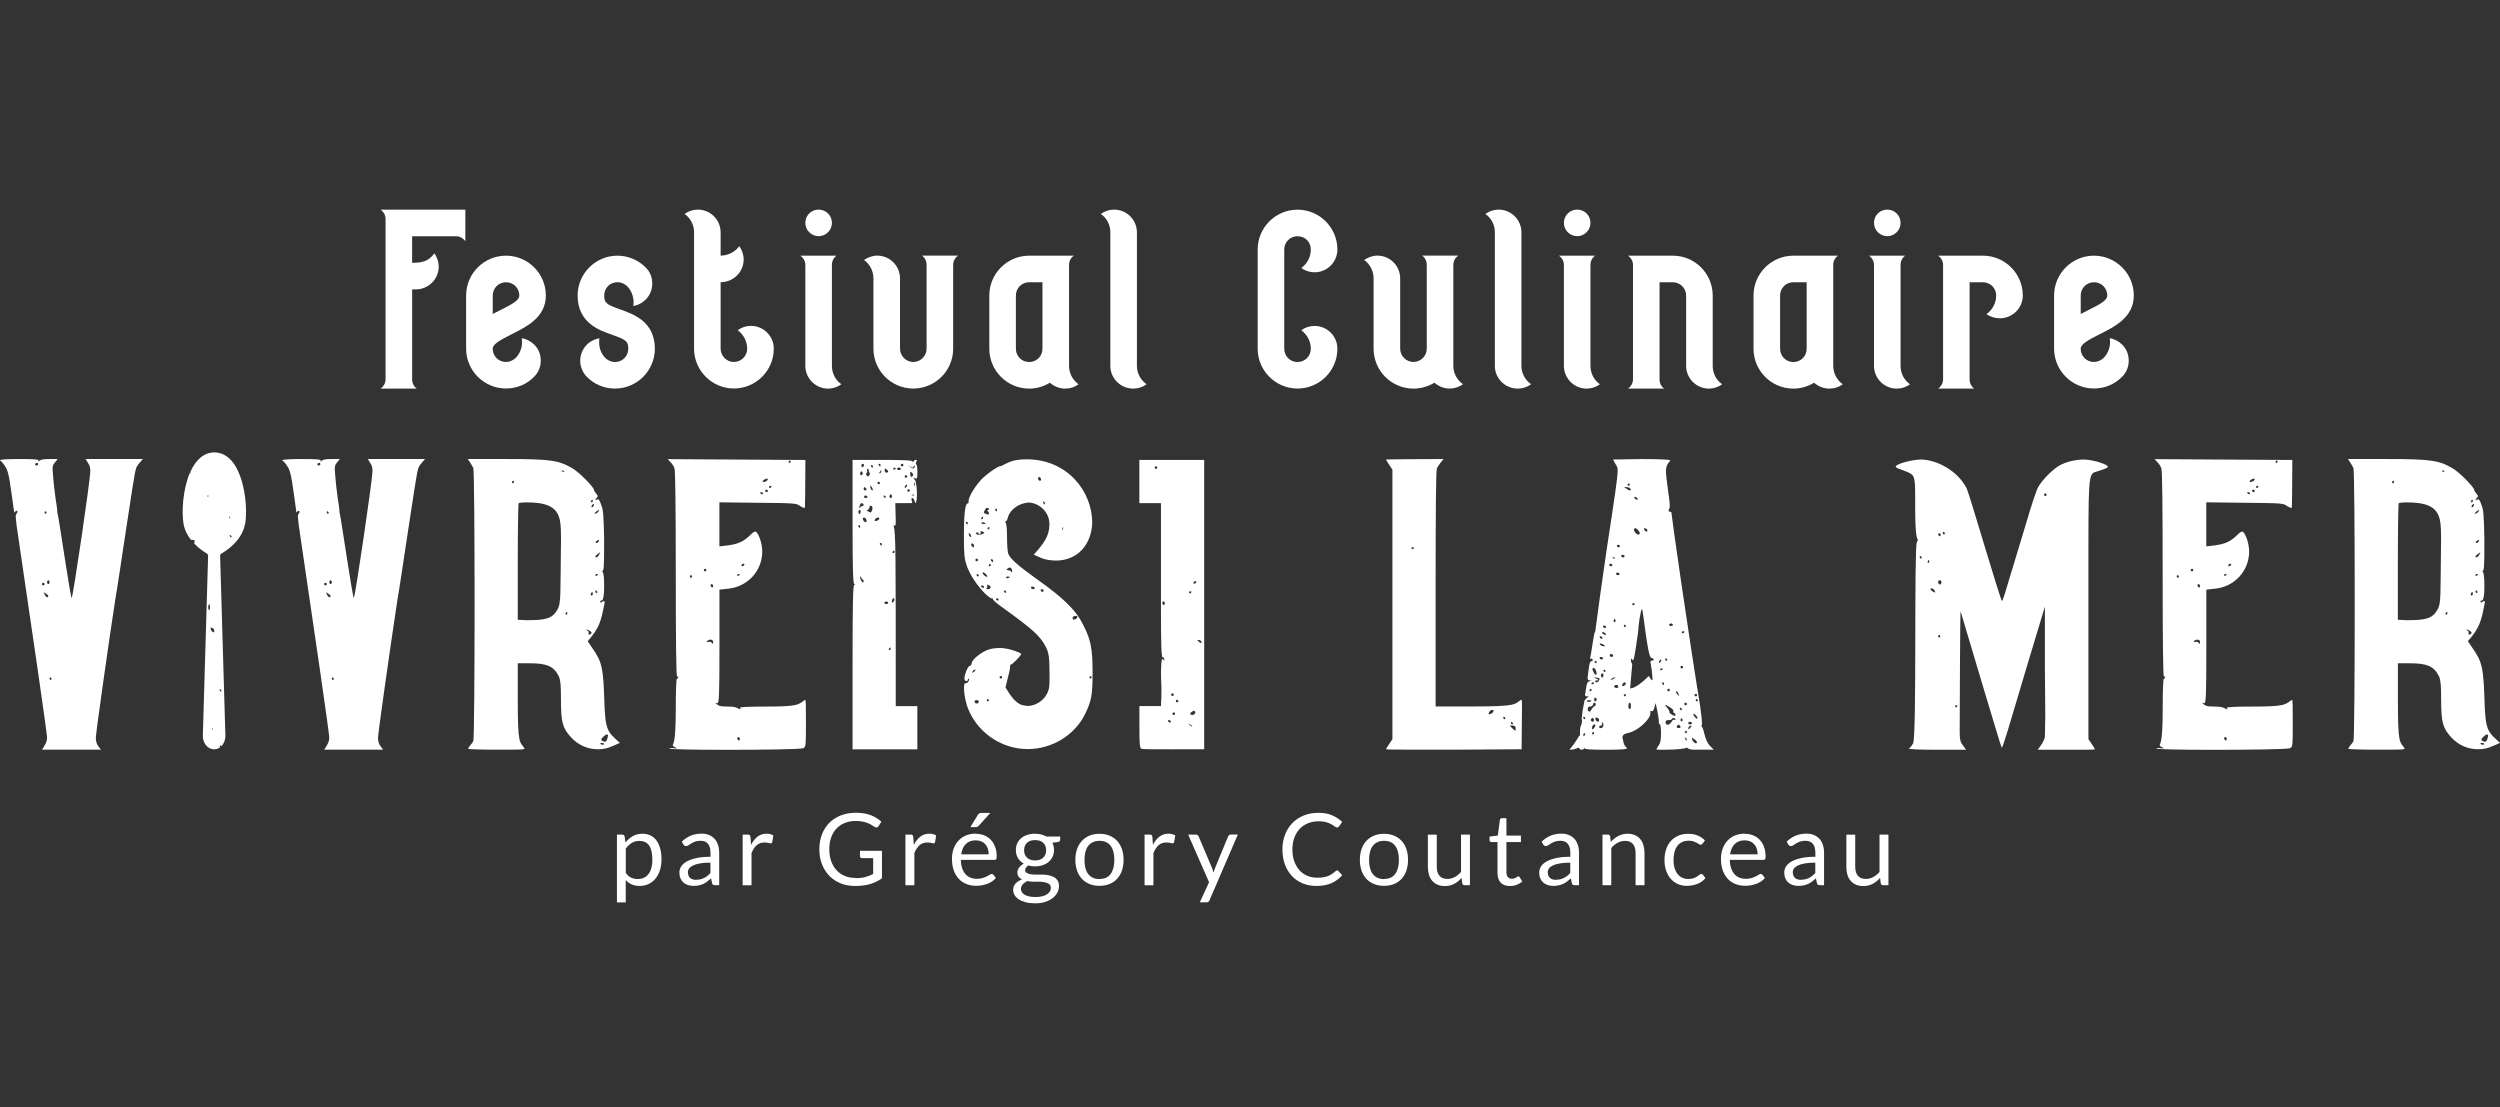 <svg xmlns="http://www.w3.org/2000/svg" id="a" data-name="b" viewBox="0 0 451.55 200"><rect x="0" y="0" width="451.55" height="200" fill="#333333" stroke="none"/><g id="b" data-name="c"><g><g><path d="M111.43,162.98v-12.23h.96c.23,0,.37.11.43.33l.14,1.09c.39-.48.84-.86,1.34-1.15s1.08-.43,1.74-.43c.52,0,1,.1,1.42.3.43.2.79.5,1.09.89s.53.88.69,1.47c.17.58.24,1.25.24,2.01,0,.67-.09,1.3-.27,1.88s-.44,1.09-.78,1.51-.75.76-1.24,1-1.04.37-1.66.37c-.57,0-1.05-.1-1.45-.28-.4-.18-.75-.45-1.06-.79v4.04h-1.61.02ZM115.5,151.88c-.52,0-.98.12-1.38.36-.39.24-.75.58-1.09,1.02v4.42c.3.4.62.68.97.84.35.17.74.25,1.18.25.85,0,1.5-.31,1.96-.91.46-.61.69-1.47.69-2.6,0-.6-.06-1.11-.16-1.53-.11-.43-.25-.78-.45-1.05s-.44-.47-.73-.6-.62-.19-.98-.19h-.01Z" style="fill: #fff; stroke-width: 0px;"></path><path d="M129.9,159.88h-.72c-.16,0-.28-.02-.38-.07s-.16-.15-.19-.31l-.18-.85c-.24.21-.47.41-.7.58-.23.17-.47.32-.72.43s-.52.2-.81.26c-.28.06-.6.09-.95.09s-.68-.05-.99-.15c-.31-.1-.58-.25-.81-.45-.23-.2-.41-.45-.54-.75-.14-.31-.2-.67-.2-1.08,0-.36.1-.71.3-1.05.2-.33.52-.63.96-.89s1.02-.47,1.74-.64,1.59-.25,2.62-.25v-.72c0-.72-.15-1.25-.45-1.62s-.75-.55-1.35-.55c-.39,0-.72.05-.99.15-.27.1-.5.21-.69.33-.2.12-.37.24-.51.33s-.28.15-.42.15c-.11,0-.2-.03-.29-.08-.08-.06-.14-.13-.19-.21l-.29-.51c.5-.49,1.05-.85,1.63-1.09s1.23-.36,1.94-.36c.51,0,.97.08,1.36.25s.73.41,1,.7c.27.3.47.67.61,1.09s.21.89.21,1.41v5.85h0ZM125.73,158.9c.28,0,.54-.03.78-.08.24-.06.46-.14.66-.24s.41-.24.6-.38c.19-.15.37-.32.55-.51v-1.88c-.74,0-1.37.05-1.88.14-.52.09-.94.21-1.26.37s-.56.33-.71.54-.22.43-.22.69c0,.24.04.45.12.62s.18.32.31.43c.13.11.29.19.47.24s.37.08.58.08v-.02Z" style="fill: #fff; stroke-width: 0px;"></path><path d="M134.14,159.88v-9.14h.92c.17,0,.29.03.36.1.06.07.11.18.13.34l.11,1.43c.31-.64.7-1.13,1.16-1.49s1-.54,1.62-.54c.25,0,.48.03.68.08s.39.14.57.24l-.21,1.2c-.04.15-.13.23-.28.23-.08,0-.21-.03-.39-.08s-.42-.08-.73-.08c-.56,0-1.03.16-1.4.49-.38.32-.69.8-.94,1.42v5.82h-1.61v-.02Z" style="fill: #fff; stroke-width: 0px;"></path><path d="M154.52,158.61c.35,0,.67-.02.96-.05.29-.03.57-.08.82-.15.26-.07.5-.15.73-.24.23-.1.45-.2.68-.32v-2.85h-2c-.11,0-.2-.03-.27-.1s-.11-.15-.11-.24v-.99h3.97v4.96c-.32.24-.66.44-1.01.61-.35.18-.73.32-1.13.44-.4.12-.82.2-1.28.26-.46.06-.95.08-1.49.08-.94,0-1.8-.16-2.58-.48-.78-.32-1.46-.77-2.02-1.35s-1.01-1.28-1.32-2.09c-.32-.81-.48-1.7-.48-2.68s.16-1.88.47-2.7c.31-.81.75-1.51,1.32-2.09.58-.58,1.27-1.03,2.09-1.35.81-.32,1.73-.48,2.74-.48.51,0,.99.04,1.43.11.44.07.85.18,1.22.32.38.14.73.31,1.04.51.32.2.62.43.89.68l-.5.79c-.1.16-.23.24-.39.24-.1,0-.2-.03-.32-.1-.15-.08-.32-.19-.5-.31s-.41-.24-.68-.35c-.27-.11-.58-.21-.95-.29s-.8-.12-1.29-.12c-.73,0-1.39.12-1.98.36s-1.09.58-1.5,1.02c-.42.44-.74.98-.96,1.61s-.33,1.33-.33,2.11.11,1.55.35,2.19.56,1.18.98,1.63c.42.44.92.79,1.49,1.02.58.24,1.22.35,1.92.35v.04Z" style="fill: #fff; stroke-width: 0px;"></path><path d="M163.54,159.88v-9.14h.92c.17,0,.29.03.36.1.06.07.11.18.13.34l.11,1.43c.31-.64.7-1.13,1.16-1.49s1-.54,1.62-.54c.25,0,.48.03.69.08s.39.14.56.24l-.2,1.2c-.04.15-.13.23-.28.23-.08,0-.21-.03-.39-.08-.17-.06-.42-.08-.73-.08-.56,0-1.03.16-1.4.49s-.69.8-.94,1.42v5.82h-1.61v-.02Z" style="fill: #fff; stroke-width: 0px;"></path><path d="M176.23,150.6c.55,0,1.05.09,1.51.27s.86.45,1.2.79c.34.35.6.77.79,1.28.19.51.29,1.09.29,1.73,0,.25-.02.42-.08.51s-.16.13-.31.13h-6.08c0,.57.09,1.08.23,1.5s.35.78.6,1.07c.25.29.55.5.9.64s.74.21,1.17.21c.4,0,.75-.05,1.04-.14.29-.1.54-.19.75-.3s.38-.21.52-.3.26-.14.36-.14c.13,0,.24.05.31.15l.45.58c-.2.24-.44.45-.71.63-.28.18-.57.32-.89.44-.32.11-.64.2-.98.26s-.67.08-1,.08c-.63,0-1.22-.11-1.75-.32s-.99-.52-1.38-.94-.69-.92-.91-1.53c-.21-.61-.32-1.31-.32-2.09,0-.64.1-1.23.29-1.79s.48-1.03.85-1.44c.37-.41.81-.73,1.34-.96.53-.23,1.12-.35,1.79-.35l.02.03ZM176.27,151.78c-.78,0-1.39.23-1.83.67s-.72,1.07-.83,1.86h4.97c0-.37-.05-.71-.16-1.02s-.25-.58-.45-.8-.44-.4-.73-.52c-.29-.12-.61-.19-.98-.19h0ZM178.88,146.82l-2.1,2.33c-.08.09-.17.16-.25.19-.08.04-.19.06-.31.06h-.96l1.34-2.18c.08-.14.17-.24.27-.3s.24-.09.44-.09h1.57Z" style="fill: #fff; stroke-width: 0px;"></path><path d="M186.95,150.59c.4,0,.77.05,1.12.13.35.09.66.21.94.38h2.48v.6c0,.2-.13.32-.38.38l-1.04.14c.2.39.31.82.31,1.31,0,.44-.09.85-.26,1.21s-.41.68-.71.93-.66.46-1.08.6-.88.21-1.38.21c-.42,0-.83-.05-1.2-.16-.19.13-.34.26-.44.4s-.15.28-.15.42c0,.23.08.39.26.51.17.11.4.2.69.25s.62.07.99.07h1.12c.38,0,.76.03,1.12.1s.69.18.98.33c.29.15.52.36.7.63.17.27.26.62.26,1.04,0,.39-.1.78-.3,1.15-.19.37-.48.7-.84.99-.37.29-.81.52-1.34.69s-1.13.26-1.8.26-1.25-.06-1.75-.2-.92-.31-1.25-.53-.58-.48-.75-.77c-.16-.29-.25-.6-.25-.92,0-.45.14-.84.43-1.15.28-.32.68-.57,1.18-.75-.26-.12-.47-.28-.62-.48s-.23-.47-.23-.81c0-.13.02-.27.07-.41s.12-.28.22-.42.22-.27.37-.39c.14-.13.31-.24.51-.33-.45-.25-.81-.59-1.06-1-.25-.42-.38-.91-.38-1.47,0-.45.08-.85.25-1.22.18-.36.41-.67.72-.93s.67-.45,1.1-.59c.43-.14.89-.21,1.39-.21h0ZM189.8,160.35c0-.24-.06-.42-.19-.56s-.3-.25-.51-.32c-.22-.08-.47-.13-.75-.17s-.58-.05-.89-.05h-.96c-.32,0-.63-.04-.93-.12-.34.16-.62.36-.84.6-.21.24-.32.51-.32.84,0,.2.05.39.16.57.11.18.27.33.48.46.21.13.49.23.82.31.33.07.72.11,1.16.11s.82-.04,1.16-.12c.35-.08.63-.19.87-.34s.42-.32.55-.52.19-.43.19-.67v-.02ZM186.95,155.42c.33,0,.61-.05.86-.14s.46-.21.63-.38c.17-.16.29-.36.38-.58s.13-.48.13-.74c0-.56-.17-1-.51-1.34s-.84-.5-1.49-.5-1.13.17-1.47.5-.51.78-.51,1.34c0,.27.04.52.13.74.09.23.22.42.39.58s.37.29.62.38c.25.09.53.14.85.14h-.01Z" style="fill: #fff; stroke-width: 0px;"></path><path d="M198.59,150.6c.67,0,1.27.11,1.81.33.54.23,1,.54,1.37.95.38.41.67.91.87,1.48.2.58.3,1.23.3,1.94s-.1,1.37-.3,1.95-.49,1.07-.87,1.48c-.37.41-.83.72-1.37.94s-1.14.33-1.81.33-1.27-.11-1.81-.33-.99-.53-1.37-.94-.67-.9-.87-1.48-.31-1.23-.31-1.95.1-1.36.31-1.94c.2-.58.49-1.07.87-1.48s.84-.72,1.37-.95c.54-.22,1.14-.33,1.81-.33ZM198.59,158.76c.9,0,1.57-.3,2.02-.91.44-.61.66-1.45.66-2.53s-.22-1.94-.66-2.54c-.45-.61-1.12-.91-2.02-.91-.46,0-.85.08-1.19.24s-.62.38-.85.68c-.23.29-.39.66-.5,1.09s-.17.92-.17,1.46.06,1.03.17,1.45c.11.43.28.79.5,1.08.23.29.51.51.85.67.34.16.73.24,1.19.24v-.02Z" style="fill: #fff; stroke-width: 0px;"></path><path d="M206.73,159.88v-9.14h.92c.18,0,.3.03.36.1.07.07.11.18.13.34l.11,1.43c.31-.64.7-1.13,1.16-1.49s1-.54,1.62-.54c.25,0,.48.03.68.08s.39.14.57.24l-.21,1.2c-.04.15-.14.23-.28.23-.08,0-.21-.03-.39-.08-.18-.06-.42-.08-.73-.08-.56,0-1.03.16-1.4.49s-.69.8-.94,1.42v5.82h-1.6v-.02Z" style="fill: #fff; stroke-width: 0px;"></path><path d="M218.48,162.58c-.05.12-.12.22-.2.29-.08.07-.21.11-.38.11h-1.19l1.67-3.63-3.77-8.6h1.39c.14,0,.25.04.32.1.08.07.14.15.18.23l2.44,5.76c.05.13.1.26.14.39s.07.27.1.41c.04-.14.08-.27.13-.41.04-.13.09-.27.14-.41l2.37-5.75c.04-.1.1-.17.19-.24s.18-.1.29-.1h1.28l-5.1,11.83v.02Z" style="fill: #fff; stroke-width: 0px;"></path><path d="M241.49,157.21c.1,0,.18.04.26.12l.68.75c-.53.61-1.17,1.09-1.92,1.43-.76.34-1.67.51-2.73.51-.93,0-1.78-.16-2.53-.48-.76-.32-1.41-.77-1.94-1.35s-.95-1.28-1.24-2.09c-.3-.81-.44-1.7-.44-2.68s.16-1.87.48-2.68c.31-.81.76-1.51,1.33-2.09s1.25-1.04,2.05-1.36,1.67-.48,2.64-.48,1.77.14,2.46.44,1.3.69,1.84,1.2l-.57.8c-.04.06-.09.11-.14.15-.06.04-.13.06-.23.06-.08,0-.16-.03-.25-.08s-.19-.13-.31-.21-.26-.18-.42-.27-.35-.19-.58-.27c-.22-.08-.48-.16-.78-.21s-.63-.08-1.02-.08c-.69,0-1.32.12-1.9.36-.57.24-1.07.57-1.48,1.01-.41.44-.74.97-.97,1.6s-.35,1.34-.35,2.12.11,1.53.35,2.16.55,1.17.94,1.6c.4.44.87.77,1.42,1s1.13.34,1.77.34c.38,0,.73-.02,1.04-.07s.59-.12.85-.21.51-.22.73-.37c.23-.14.45-.32.68-.52.11-.09.2-.14.3-.14h-.02Z" style="fill: #fff; stroke-width: 0px;"></path><path d="M249.98,150.6c.67,0,1.27.11,1.81.33.54.23.99.54,1.37.95s.67.91.86,1.48c.2.58.3,1.23.3,1.94s-.1,1.37-.3,1.95-.49,1.07-.86,1.48-.84.72-1.37.94c-.54.22-1.14.33-1.81.33s-1.27-.11-1.81-.33-1-.53-1.38-.94-.67-.9-.87-1.48-.3-1.23-.3-1.95.1-1.36.3-1.94.5-1.07.87-1.48c.38-.41.84-.72,1.38-.95.54-.22,1.14-.33,1.81-.33ZM249.98,158.76c.9,0,1.58-.3,2.02-.91s.67-1.45.67-2.53-.22-1.94-.67-2.54c-.44-.61-1.12-.91-2.02-.91-.46,0-.85.08-1.19.24-.33.16-.62.38-.84.68-.23.29-.39.66-.5,1.09s-.17.92-.17,1.46.06,1.03.17,1.45.28.79.5,1.08c.23.29.51.51.84.67.34.16.73.24,1.19.24v-.02Z" style="fill: #fff; stroke-width: 0px;"></path><path d="M259.51,150.75v5.82c0,.69.16,1.23.48,1.61s.8.57,1.44.57c.47,0,.91-.11,1.32-.33s.8-.53,1.14-.93v-6.74h1.61v9.14h-.95c-.23,0-.37-.11-.43-.33l-.13-.98c-.39.44-.84.79-1.33,1.06s-1.06.4-1.7.4c-.5,0-.94-.08-1.32-.25s-.7-.4-.96-.7c-.26-.3-.45-.66-.58-1.09-.13-.43-.2-.9-.2-1.42v-5.82h1.61Z" style="fill: #fff; stroke-width: 0px;"></path><path d="M272.72,160.03c-.72,0-1.28-.2-1.66-.61-.39-.4-.58-.98-.58-1.74v-5.59h-1.1c-.1,0-.18-.03-.24-.08-.07-.06-.1-.15-.1-.27v-.64l1.5-.19.37-2.82c.01-.09.05-.17.12-.22.07-.06.15-.09.25-.09h.81v3.15h2.62v1.16h-2.62v5.49c0,.38.1.67.28.86s.43.28.72.28c.17,0,.32-.02.44-.07.13-.05.23-.1.32-.15.09-.06.17-.11.23-.15.06-.05.12-.07.17-.07.08,0,.16.05.23.16l.47.76c-.28.26-.61.46-1,.61s-.79.22-1.21.22h-.02Z" style="fill: #fff; stroke-width: 0px;"></path><path d="M285.2,159.88h-.72c-.16,0-.28-.02-.38-.07s-.16-.15-.19-.31l-.18-.85c-.24.21-.47.41-.7.58s-.47.32-.72.43-.52.2-.81.26c-.28.06-.6.09-.95.09s-.68-.05-.99-.15c-.31-.1-.58-.25-.81-.45s-.41-.45-.54-.75c-.14-.31-.2-.67-.2-1.08,0-.36.1-.71.3-1.05.2-.33.52-.63.96-.89s1.02-.47,1.74-.64,1.59-.25,2.62-.25v-.72c0-.72-.15-1.25-.45-1.62s-.75-.55-1.35-.55c-.39,0-.72.05-.99.15-.27.1-.5.21-.69.33-.2.12-.37.24-.51.33s-.28.15-.42.15c-.11,0-.2-.03-.29-.08-.08-.06-.14-.13-.19-.21l-.29-.51c.5-.49,1.05-.85,1.63-1.09s1.23-.36,1.94-.36c.51,0,.97.08,1.36.25.39.17.73.41,1,.7.27.3.47.67.61,1.09s.21.89.21,1.41v5.85h0ZM281.03,158.9c.28,0,.54-.03.78-.08.24-.06.46-.14.66-.24s.41-.24.6-.38c.19-.15.37-.32.55-.51v-1.88c-.74,0-1.37.05-1.88.14-.52.09-.94.21-1.26.37s-.56.33-.71.54-.22.43-.22.69c0,.24.04.45.12.62s.18.32.31.43c.13.11.29.19.47.24s.37.08.58.08v-.02Z" style="fill: #fff; stroke-width: 0px;"></path><path d="M289.44,159.88v-9.14h.95c.23,0,.37.11.43.33l.13.99c.39-.44.84-.79,1.33-1.06s1.06-.41,1.7-.41c.5,0,.94.08,1.32.25s.7.4.95.7c.26.3.45.67.58,1.1.13.43.2.9.2,1.42v5.82h-1.61v-5.82c0-.69-.16-1.23-.47-1.61-.32-.38-.8-.57-1.45-.57-.48,0-.92.12-1.33.35-.42.23-.8.54-1.14.93v6.73h-1.61.02Z" style="fill: #fff; stroke-width: 0px;"></path><path d="M307.5,152.37c-.05.06-.1.12-.14.15-.05.04-.12.05-.21.05s-.19-.04-.3-.11c-.1-.07-.24-.16-.4-.25-.17-.09-.36-.17-.59-.25s-.52-.11-.85-.11c-.44,0-.84.08-1.18.24-.35.16-.63.39-.86.69-.23.3-.41.67-.52,1.09s-.18.91-.18,1.43.06,1.05.19,1.48.31.79.54,1.08c.23.29.51.51.83.67.33.16.7.23,1.11.23s.71-.05.97-.14c.25-.1.47-.2.63-.31.17-.12.31-.22.42-.31.11-.09.21-.14.32-.14.14,0,.24.05.31.15l.45.58c-.39.49-.89.85-1.49,1.07s-1.23.34-1.88.34c-.57,0-1.1-.11-1.59-.32s-.92-.51-1.28-.92c-.36-.4-.64-.89-.85-1.47s-.31-1.25-.31-1.99c0-.68.1-1.31.29-1.88.19-.58.47-1.07.83-1.49.37-.42.82-.74,1.35-.98.53-.24,1.15-.35,1.84-.35.63,0,1.2.1,1.69.31s.93.5,1.31.88l-.42.58h-.03Z" style="fill: #fff; stroke-width: 0px;"></path><path d="M315.11,150.6c.55,0,1.05.09,1.51.27.47.18.87.45,1.2.79s.6.77.79,1.28.29,1.09.29,1.73c0,.25-.03.42-.08.51-.05.08-.16.13-.3.13h-6.08c.01.57.09,1.08.23,1.5.15.43.35.78.6,1.07.25.29.55.5.9.64s.74.21,1.17.21c.4,0,.75-.05,1.04-.14.29-.1.54-.19.75-.3s.39-.21.53-.3c.14-.09.26-.14.36-.14.13,0,.24.05.31.15l.45.58c-.2.24-.44.45-.71.63-.27.18-.57.32-.89.44-.32.11-.64.2-.98.26s-.67.08-1,.08c-.63,0-1.21-.11-1.75-.32-.53-.21-.99-.52-1.38-.94s-.69-.92-.91-1.53-.32-1.31-.32-2.09c0-.64.1-1.23.29-1.79.2-.55.48-1.03.85-1.44s.81-.73,1.35-.96c.53-.23,1.12-.35,1.78-.35v.03ZM315.15,151.78c-.78,0-1.38.23-1.83.67-.45.45-.72,1.07-.83,1.86h4.97c0-.37-.05-.71-.16-1.02-.1-.31-.25-.58-.45-.8s-.44-.4-.73-.52c-.29-.12-.61-.19-.98-.19h.01Z" style="fill: #fff; stroke-width: 0px;"></path><path d="M329.46,159.88h-.72c-.16,0-.28-.02-.38-.07s-.16-.15-.19-.31l-.18-.85c-.24.21-.47.41-.7.58s-.47.32-.72.43-.52.2-.81.26c-.28.06-.6.09-.95.09s-.68-.05-.99-.15c-.31-.1-.58-.25-.81-.45s-.41-.45-.54-.75c-.14-.31-.2-.67-.2-1.08,0-.36.1-.71.3-1.05.2-.33.52-.63.96-.89s1.02-.47,1.74-.64,1.59-.25,2.62-.25v-.72c0-.72-.15-1.25-.45-1.62s-.75-.55-1.35-.55c-.39,0-.72.05-.99.15-.27.1-.5.21-.69.33-.2.12-.37.24-.51.33s-.28.15-.42.15c-.11,0-.2-.03-.29-.08-.08-.06-.14-.13-.19-.21l-.29-.51c.5-.49,1.05-.85,1.63-1.09s1.23-.36,1.94-.36c.51,0,.97.08,1.36.25.39.17.73.41,1,.7.27.3.47.67.61,1.09s.21.89.21,1.41v5.85h0ZM325.29,158.9c.28,0,.54-.03.78-.08.24-.06.46-.14.66-.24s.41-.24.6-.38c.19-.15.37-.32.55-.51v-1.88c-.74,0-1.37.05-1.88.14-.52.09-.94.21-1.26.37s-.56.33-.71.54-.22.43-.22.69c0,.24.04.45.12.62s.18.32.31.43c.13.11.29.19.47.24s.37.08.58.08v-.02Z" style="fill: #fff; stroke-width: 0px;"></path><path d="M335.09,150.75v5.82c0,.69.16,1.23.48,1.61s.8.57,1.44.57c.47,0,.91-.11,1.32-.33s.8-.53,1.15-.93v-6.74h1.61v9.14h-.95c-.23,0-.37-.11-.44-.33l-.12-.98c-.4.44-.84.79-1.34,1.06s-1.06.4-1.7.4c-.5,0-.94-.08-1.32-.25s-.7-.4-.96-.7c-.26-.3-.45-.66-.58-1.09-.13-.43-.19-.9-.19-1.42v-5.82h1.6Z" style="fill: #fff; stroke-width: 0px;"></path></g><g><path d="M68.76,70.19c.51-.37.88-.97.88-1.66v-29c0-.69-.37-1.29-.88-1.66h15.29v5.68c-.42-.55-1.02-.88-1.71-.88h-7.9v4.8c1.85,0,2.96-.28,4.02-1.71.46.65.78,1.48.78,2.4,0,2.26-1.85,4.11-4.15,4.11h-.65v16.26c0,.69.32,1.29.83,1.66,0,0-6.51,0-6.51,0Z" style="fill: #fff; stroke-width: 0px;"></path><path d="M84.19,62.99v-9.61c0-3.97,3.23-7.2,7.2-7.2s7.2,3.23,7.2,7.2-3.56,5.68-6.14,6.97c-2.03,1.02-3.46,1.8-3.46,2.63,0,1.34,1.06,2.4,2.4,2.4.64,0,1.25-.28,1.71-.69.83-.83,1.2-1.89,1.2-2.96l-.05-.65c.79.14,1.57.51,2.22,1.15.83.79,1.2,1.85,1.2,2.91s-.37,2.08-1.2,2.91c-1.29,1.34-3.1,2.12-5.08,2.12-3.97,0-7.2-3.23-7.2-7.2v.02ZM93.8,53.38c0-1.34-1.06-2.4-2.4-2.4s-2.4,1.06-2.4,2.4v3.33c2.63-1.38,4.8-2.22,4.8-3.33Z" style="fill: #fff; stroke-width: 0px;"></path><path d="M106,68.07c-.78-.79-1.2-1.85-1.2-2.91s.42-2.12,1.2-2.91c.65-.65,1.43-1.01,2.27-1.15-.05.23-.05.51-.05.74,0,1.06.37,2.08,1.15,2.86.47.42,1.06.69,1.71.69,1.34,0,2.4-1.06,2.4-2.4s-.37-1.62-2.96-2.54c-2.31-.79-6.19-2.17-6.19-7.07,0-3.97,3.23-7.2,7.2-7.2,1.98,0,3.79.83,5.08,2.12.83.79,1.2,1.85,1.2,2.91s-.37,2.08-1.2,2.91c-.65.65-1.43,1.02-2.22,1.15l.05-.65c0-1.06-.37-2.12-1.2-2.96-.46-.42-1.06-.69-1.71-.69-1.34,0-2.4,1.06-2.4,2.4s.37,1.62,2.96,2.54c2.31.83,6.19,2.17,6.19,7.07,0,3.97-3.23,7.2-7.2,7.2-1.99,0-3.79-.79-5.08-2.12h0Z" style="fill: #fff; stroke-width: 0px;"></path><path d="M125.36,62.99v-21.02c0-1.38-.65-2.59-1.71-3.32.69-.51,1.52-.79,2.4-.79,2.27,0,4.11,1.85,4.11,4.11v4.2c1.38,0,2.63-.69,3.37-1.71.46.65.79,1.48.79,2.4,0,2.26-1.85,4.11-4.16,4.11v12.01c0,1.34,1.11,2.4,2.4,2.4s2.4-1.06,2.4-2.4-.69-2.59-1.71-3.33c.69-.51,1.48-.79,2.4-.79,2.26,0,4.11,1.85,4.11,4.11,0,3.97-3.23,7.2-7.2,7.2s-7.2-3.23-7.2-7.2v.02Z" style="fill: #fff; stroke-width: 0px;"></path><path d="M145.46,66.08v-18.24c0-.69-.37-1.29-.88-1.66h6.51c-.51.37-.83.97-.83,1.66v18.24c0,1.38.65,2.59,1.71,3.32-.69.51-1.53.79-2.4.79-2.26,0-4.11-1.85-4.11-4.11ZM145.46,40.26c0-1.34,1.06-2.4,2.4-2.4s2.4,1.06,2.4,2.4-1.11,2.4-2.4,2.4-2.4-1.06-2.4-2.4Z" style="fill: #fff; stroke-width: 0px;"></path><path d="M157.76,62.99v-12.7c0-1.34-.65-2.59-1.71-3.33.69-.46,1.52-.79,2.4-.79,2.27,0,4.11,1.85,4.11,4.11v12.7c0,1.34,1.11,2.4,2.4,2.4s2.4-1.06,2.4-2.4v-15.15c0-.69-.32-1.29-.83-1.66h6.51c-.51.37-.88.97-.88,1.66v15.15c0,3.97-3.23,7.2-7.2,7.2s-7.2-3.23-7.2-7.2h0Z" style="fill: #fff; stroke-width: 0px;"></path><path d="M189.63,69.13c-1.06.65-2.35,1.06-3.74,1.06-3.97,0-7.2-3.23-7.2-7.2v-9.61c0-3.97,3.23-7.2,7.2-7.2h8.08c-.56.37-.88.97-.88,1.66v18.24c0,1.38.69,2.59,1.71,3.32-.65.51-1.48.79-2.4.79-1.06,0-2.03-.42-2.77-1.06h0ZM188.29,62.99v-12.01h-2.4c-1.34,0-2.4,1.06-2.4,2.4v9.61c0,1.34,1.06,2.4,2.4,2.4s2.4-1.06,2.4-2.4Z" style="fill: #fff; stroke-width: 0px;"></path><path d="M200.55,66.08v-24.11c0-1.38-.65-2.59-1.71-3.32.69-.51,1.52-.79,2.4-.79,2.27,0,4.11,1.85,4.11,4.11v24.11c0,1.38.69,2.59,1.75,3.32-.69.51-1.52.79-2.4.79-2.31,0-4.15-1.85-4.15-4.11Z" style="fill: #fff; stroke-width: 0px;"></path><path d="M227.16,62.99v-17.92c0-3.97,3.23-7.2,7.2-7.2s7.2,3.23,7.2,7.2c0,2.26-1.85,4.11-4.11,4.11-.92,0-1.75-.28-2.4-.78,1.02-.74,1.71-1.94,1.71-3.33s-1.06-2.4-2.4-2.4-2.4,1.06-2.4,2.4v17.92c0,1.34,1.06,2.4,2.4,2.4s2.4-1.06,2.4-2.4-.69-2.59-1.71-3.33c.65-.51,1.48-.79,2.4-.79,2.26,0,4.11,1.85,4.11,4.11,0,3.97-3.23,7.2-7.2,7.2s-7.2-3.23-7.2-7.2h0Z" style="fill: #fff; stroke-width: 0px;"></path><path d="M259.09,69.13c-1.11.65-2.4,1.06-3.79,1.06-3.97,0-7.2-3.23-7.2-7.2v-12.7c0-1.34-.65-2.59-1.71-3.33.69-.46,1.52-.79,2.4-.79,2.27,0,4.11,1.85,4.11,4.11v12.7c0,1.34,1.11,2.4,2.4,2.4s2.4-1.06,2.4-2.4v-15.15c0-.69-.32-1.29-.83-1.66h6.51c-.51.37-.88.97-.88,1.66v18.24c0,1.38.69,2.59,1.75,3.32-.69.51-1.53.79-2.4.79-1.11,0-2.03-.42-2.77-1.06h0Z" style="fill: #fff; stroke-width: 0px;"></path><path d="M270,66.08v-24.11c0-1.38-.65-2.59-1.71-3.32.69-.51,1.52-.79,2.4-.79,2.27,0,4.11,1.85,4.11,4.11v24.11c0,1.38.69,2.59,1.75,3.32-.69.51-1.52.79-2.4.79-2.31,0-4.15-1.85-4.15-4.11Z" style="fill: #fff; stroke-width: 0px;"></path><path d="M282.47,66.08v-18.24c0-.69-.37-1.29-.88-1.66h6.51c-.51.37-.83.97-.83,1.66v18.24c0,1.38.65,2.59,1.71,3.32-.69.51-1.53.79-2.4.79-2.26,0-4.11-1.85-4.11-4.11h0ZM282.47,40.26c0-1.34,1.06-2.4,2.4-2.4s2.4,1.06,2.4,2.4-1.11,2.4-2.4,2.4-2.4-1.06-2.4-2.4Z" style="fill: #fff; stroke-width: 0px;"></path><path d="M304.55,66.08v-12.7c0-1.34-1.11-2.4-2.4-2.4h-2.4v17.55c0,.69.32,1.29.83,1.66h-6.51c.51-.37.88-.97.88-1.66v-20.69c0-.69-.37-1.29-.88-1.66h8.08c3.97,0,7.2,3.23,7.2,7.2v12.7c0,1.38.64,2.59,1.71,3.32-.69.51-1.53.79-2.4.79-2.26,0-4.11-1.85-4.11-4.11h0Z" style="fill: #fff; stroke-width: 0px;"></path><path d="M327.66,69.13c-1.06.65-2.35,1.06-3.74,1.06-3.97,0-7.2-3.23-7.2-7.2v-9.61c0-3.97,3.23-7.2,7.2-7.2h8.08c-.56.37-.88.97-.88,1.66v18.24c0,1.38.69,2.59,1.71,3.32-.65.51-1.48.79-2.4.79-1.06,0-2.03-.42-2.77-1.06h0ZM326.32,62.99v-12.01h-2.4c-1.34,0-2.4,1.06-2.4,2.4v9.61c0,1.34,1.06,2.4,2.4,2.4s2.4-1.06,2.4-2.4Z" style="fill: #fff; stroke-width: 0px;"></path><path d="M338.48,66.08v-18.24c0-.69-.37-1.29-.88-1.66h6.51c-.51.37-.83.97-.83,1.66v18.24c0,1.38.65,2.59,1.71,3.32-.69.51-1.53.79-2.4.79-2.26,0-4.11-1.85-4.11-4.11h0ZM338.48,40.26c0-1.34,1.06-2.4,2.4-2.4s2.4,1.06,2.4,2.4-1.11,2.4-2.4,2.4-2.4-1.06-2.4-2.4Z" style="fill: #fff; stroke-width: 0px;"></path><path d="M350.08,70.19c.51-.37.88-.97.88-1.66v-20.69c0-.69-.37-1.29-.88-1.66h8.08c3.97,0,7.2,3.23,7.2,7.2,0,2.26-1.85,4.11-4.16,4.11-.88,0-1.71-.28-2.4-.74,1.06-.78,1.75-1.99,1.75-3.37s-1.11-2.4-2.4-2.4h-2.4v17.55c0,.69.32,1.29.83,1.66h-6.51.01Z" style="fill: #fff; stroke-width: 0px;"></path><path d="M371.01,62.99v-9.61c0-3.97,3.23-7.2,7.2-7.2s7.2,3.23,7.2,7.2-3.56,5.68-6.14,6.97c-2.03,1.02-3.46,1.8-3.46,2.63,0,1.34,1.06,2.4,2.4,2.4.64,0,1.25-.28,1.71-.69.83-.83,1.2-1.89,1.2-2.96l-.05-.65c.79.14,1.57.51,2.22,1.15.83.79,1.2,1.85,1.2,2.91s-.37,2.08-1.2,2.91c-1.29,1.34-3.1,2.12-5.08,2.12-3.97,0-7.2-3.23-7.2-7.2v.02ZM380.62,53.38c0-1.34-1.06-2.4-2.4-2.4s-2.4,1.06-2.4,2.4v3.33c2.63-1.38,4.8-2.22,4.8-3.33Z" style="fill: #fff; stroke-width: 0px;"></path></g><g><g><path d="M7.58,135.42c.61-.92.92-1.46.92-2.22s-2.68-19.21-5.51-38.34l-.15-1.53c0-.31.08-.46.15-.54l.16-.31c0-.23,0-.15-.16-.23-.15,0-.15.08-.38.3-.08,0-.08-.08-.08-.23-.69-4.74-.84-7.04-1.61-8.11C0,82.83,0,83.37,0,83.14c0-.15,1.38-.23,3.6-.23,2.53,0,3.37.08,3.37.23l-.08.23h.08c.31-.31.54-.46,1.99-.46h1.46c-.69.92-.92.84-.92,1.91.31,4.59.84,6.81.84,7.35,0,.15,0,.46.08.69.16.31,2.3,15.15,2.53,15.15.31-.54,3.29-20.97,3.36-22.8,0-1.22-.23-1.22-.84-2.3h10.33c-.61.77-1.15,1.15-1.3,1.99-.31.76-3.21,20.97-3.67,23.34-1.23,8.03-3.52,24.18-3.52,25.02,0,.61.15,1.15.46,1.53l.46.61H7.58v.02ZM6.89,83.84c0-.15-.08-.23-.23-.23s-.31.08-.31.31c0,.08.08.15.23.15s.31-.08.31-.23ZM8.04,105.5c0-.15-.08-.23-.23-.23s-.23.08-.23.23.07.23.23.23.23-.08.23-.23ZM8.72,107.64c0-.15-.31-.38-.84-.69.23.54.38.92.69.92.08,0,.15-.08.15-.23ZM8.42,92.64c-.07-.23-.07-.15-.23-.31-.07,0-.15.15-.15.23,0,.15.15.23.23.23s.15-.08.15-.15ZM8.95,105.19c0-.23-.07-.38-.23-.38-.07,0-.23.15-.23.38,0,.15.16.3.23.3.16,0,.23-.15.23-.3ZM9.34,122.64c-.08-.23-.23-.3-.23-.3-.08,0-.16.08-.16.23s.16.23.23.23.15-.08.15-.15h.01Z" style="fill: #fff; stroke-width: 0px;"></path><path d="M58.55,135.42c.61-.92.92-1.46.92-2.22s-2.68-19.21-5.51-38.34l-.16-1.53c0-.31.08-.46.16-.54l.15-.31c0-.23,0-.15-.15-.23-.16,0-.16.08-.38.3-.07,0-.07-.08-.07-.23-.69-4.74-.84-7.04-1.61-8.11-.92-1.38-.92-.84-.92-1.07,0-.15,1.38-.23,3.6-.23,2.52,0,3.36.08,3.36.23l-.07.23h.07c.31-.31.54-.46,1.99-.46h1.46c-.69.92-.92.84-.92,1.91.31,4.59.84,6.81.84,7.35,0,.15,0,.46.08.69.15.31,2.29,15.15,2.52,15.15.31-.54,3.29-20.97,3.37-22.8,0-1.22-.23-1.22-.84-2.3h10.33c-.61.77-1.15,1.15-1.3,1.99-.31.76-3.21,20.97-3.67,23.34-1.22,8.03-3.52,24.18-3.52,25.02,0,.61.16,1.15.46,1.53l.46.61h-10.64v.02ZM57.86,83.84c0-.15-.08-.23-.23-.23s-.3.08-.3.31c0,.08.07.15.23.15s.31-.08.31-.23h-.01ZM59.01,105.5c0-.15-.07-.23-.23-.23s-.23.08-.23.23.08.23.23.23.23-.08.23-.23ZM59.7,107.64c0-.15-.31-.38-.84-.69.23.54.38.92.69.92.08,0,.16-.08.16-.23h0ZM59.39,92.64c-.08-.23-.08-.15-.23-.31-.08,0-.16.15-.16.23,0,.15.16.23.23.23s.16-.08.16-.15ZM59.93,105.19c0-.23-.08-.38-.23-.38-.08,0-.23.15-.23.38,0,.15.15.3.23.3.15,0,.23-.15.23-.3ZM60.31,122.64c-.08-.23-.23-.3-.23-.3-.07,0-.15.08-.15.23s.15.23.23.23.16-.08.16-.15h0Z" style="fill: #fff; stroke-width: 0px;"></path><path d="M84.57,135.26c0-.31.61-.84.92-1.38.15-.38.23-12.55.23-24.72s-.08-24.33-.23-24.64c-.69-1.15-.31-.61-1-1.61h7.04c7.88,0,9.41.23,11.86,1.68,1.22.69,3.9,3.44,3.9,3.9,0,.31.69.92.69,1.15l-.46.61.07.08.38-.15c.23,0,.38.31.61,1,.38.84.46,1.99.54,6.35,0,5.89-.08,5.36-.38,5.66,0,.15.38-.31.38,2.68,0,3.6-.69,2.22-.69,2.75,0,.15,0,.23.08.23l.54-.31c.08,0,.16.08.16.31-.69,3.6-1,4.59-3.06,6.96,2.22,3.37,2.76,3.37,2.98,10.03.15,6.2.54,6.27,2.83,8.34-1.61.69-2.29,1.15-3.98,1.15-1.84,0-3.6-.76-4.9-2.22-1.46-1.61-1.76-2.68-1.76-6.66,0-2.75-.07-3.52-.38-4.28-.92-1.84-2.14-2.37-5.28-2.37h-2.14v6.5c0,8.27.31,7.57,1.23,8.88,0,.23-.92.23-4.97.23-2.91,0-5.2-.08-5.2-.16h-.01ZM92.84,87.06c0-.15-.08-.23-.16-.23,0,0-.15.08-.23.3,0,.08.08.15.16.15s.23-.08.23-.23h0ZM100.64,110.17c.76-1.22.54-2.6.69-12.93,0-2.52-.15-3.29-.38-3.9-.61-1.84-2.37-2.6-5.82-2.6-.76,0-1.38.08-1.45.15-.08.08-.16,4.9-.16,10.64v10.41l1.61.08c3.52,0,4.59-.31,5.51-1.84h0ZM101.94,85.14v-.08l-.31-.08-.23.08.08.08.31.08.15-.08ZM102.48,110.78c0-.08,0-.23-.07-.23-.16,0-.23.15-.31.38l.15.08c.16,0,.23-.08.23-.23h0ZM106.84,114.3c0-.15-.23-.38-.84-.61l-.07.08c0,.23.38,0,.38.46v.31c0,.05.03.08.08.08h.15c.16-.08.31-.23.31-.3v-.02ZM107.07,90.5c0-.08,0-.23-.07-.23-.16,0-.23.15-.31.38l.15.08c.16,0,.23-.08.23-.23h0ZM107.07,107.11c0-.15-.07-.15-.15-.15-.23.23-.15.08-.23.38,0,.15.08.23.15.23.23-.08.23-.15.23-.46ZM107.3,91.19c0-.15,0-.08-.16-.15-.23.15-.31.3-.31.54l.08.08c.38-.23.15-.08.38-.46h.01ZM108.22,92.18l-.08-.08c-.54.38-.3.15-.76.61,0,.05.03.08.08.08.31,0,.54-.23.76-.61ZM108.44,99.76c-.15,0-.92.61-.92.76,0,.08.07.15.15.15.31,0,.46-.31.76-.92h0ZM107.99,103.74s-.08-.08-.23-.08c-.08,0-.23.08-.23.23,0,.08.07.15.15.15.16-.15.31-.15.31-.31h0ZM107.91,106.95c-.07-.23-.23-.31-.23-.31-.08,0-.15.08-.15.23s.15.23.23.23.15-.08.15-.15ZM108.22,97.62v-.08c-.08,0-.61.08-.61.38v.15h.08c.31,0,.38-.15.54-.46h-.01ZM109.13,134.42c0-.15-.23-.23-.46-.23-.15,0-.23,0-.23.08,0,.15.16.23.38.23.15,0,.31,0,.31-.08ZM109.82,132.89c0-.15-.07-.23-.23-.23-.23,0-.99.69-.99.92,0,.16.31.38.61.38.38,0,.46-.38.61-1.07Z" style="fill: #fff; stroke-width: 0px;"></path><path d="M120.92,135.19c0-.08.23-.08.46-.08l.76.08s.07-.03.07-.08c-.46-.23-.69-.31-.69-.54,0-.38.54.15.54-6.58,0-3.44.08-5.43.23-5.43s.23-.15.23-.23-.07-.15-.15-.15h-.08c-.15,0-.23-6.2-.23-18.36s-.08-18.75-.23-19.21c-.31-.84-.69-1.07-1.23-1.68l24.87.15c0,5.2-.08,8.26-.08,8.57l-.15.08c-.08,0-.31-.08-.69-.31-.69-.54-.92-.54-7.65-.61l-6.96-.08v7.96c2.6-.3,3.9-.38,5.59-2.06.46-.46.69-.61.92-.61.38,0,1.23,1.84,1.23,3.6,0,3.44-2.6,6.43-6.35,6.73l-1.38.15v10.33c0,9.03-.08,10.18-.38,10.18l-.3-.08v.08c.54.46.54.61,2.29.61s1.68.46,2.14.46h.08c0-.08-.08-.15-.15-.23,0-.15,1.53-.23,4.51-.23,6.12,0,5.97-.31,7.27-1.22.16,0,.16.84.16,4.13,0,4.06,0,4.36-.46,4.59-.31.23-7.57.31-14.08.31-5.28,0-10.1-.08-10.1-.23h0ZM124.98,104.2c0-.23-.07-.31-.23-.31-.08,0-.15.08-.15.23s.15.23.31.23c.07,0,.07-.08.07-.15ZM127.58,102.97c0-.15-.08-.23-.23-.23-.08,0-.23.08-.23.23s.16.23.23.23c.15,0,.23-.08.23-.23ZM128.81,116.06c0-.46-.15-.46-.46-.54-.31,0-.69.23-.69.38l.08.08.38-.08c.15,0,.38.08.46.23l.16.15c.07,0,.07-.08.07-.23h0ZM128.81,105.88c0-.23-.15-.38-.23-.38-.15,0-.23.08-.23.23s.08.23.23.38h.08c.08,0,.15-.08.15-.23ZM133.63,103.74l-.23-.08c-.15,0-.23.08-.23.23,0,.08,0,.15.08.15.15-.08.38-.15.38-.31h0ZM133.63,133.5c0-.23-.16-.38-.23-.38-.15,0-.23.08-.23.23s.08.3.23.38h.08c.08,0,.16-.08.16-.23h-.01ZM134.47,101.9l-.15-.08c-.23,0-.38.08-.38.31,0,.08,0,.15.08.15.23,0,.38-.15.46-.38h-.01ZM137.83,89.2c0-.15-.15-.31-.31-.31s-.23.08-.23.08c0,.08.15.23.38.31h.07c.05,0,.08-.03.08-.08h0ZM138.68,86.6c0-.15-.08-.15-.15-.15-.23,0-.77.31-.77.46v.08l.16.08c.31,0,.76-.31.76-.46h0ZM138.68,88.66c0-.08-.08-.23-.23-.23s-.23.15-.23.23c0,.15.07.23.23.23s.23-.08.23-.23ZM139.36,87.9c0-.08-.07-.15-.23-.15s-.23.15-.23.23.08.15.16.15h.07c.16-.08.23-.23.23-.23h0ZM142.81,83.38c0-.15-.08-.23-.08-.23-.08,0-.23.08-.31.3,0,.08.08.15.16.15.15,0,.23-.08.23-.23h0Z" style="fill: #fff; stroke-width: 0px;"></path><path d="M153.99,135.34v-14.85c0-11.63.08-14.85.31-14.85h.15c0-.05-.05-.1-.15-.15-.23-.15-.31-2.75-.31-11.32v-11.1h5.43c4.13,0,5.36.08,5.43.31v.15c.15-.23.31-.46.54-.46.15,0,.23,0,.23.08l-.23.54c0,.15.31.08.31,1.45,0,1,0,1.3-.23,1.3l-.46-.15c0,.08.08.23.23.38.23.23.38,1.61.38,2.68,0,1-.15,1.53-.31,1.53-.15-.46-.23-.92-.54-.92-.08,0-.15.08-.15.23l.15.54c0,.15-.08.15-.23.15h-2.83l.08,3.14c0,.69,0,.92-.15.92l-.23-.08v.08c.38,1.61.38,3.52.38,32.6h3.9v7.81h-11.71.01ZM155.37,95.09c0-.15-.08-.23-.23-.23l-.16.08c.08.23.16.38.31.38.08,0,.08-.15.08-.23h0ZM155.44,92.34c0-.15,0-.23-.08-.23-.23,0-.31.15-.31.31s.08.46.23.46c.16-.31.16-.15.16-.54h0ZM155.75,91.42c.16,0,.23-.08.23-.23,0-.23-.23-.31-.38-.31s-.38.46-.38.69c0,.08,0,.15.08.23.16-.23.08-.38.46-.38h0ZM155.82,85.53c0-.23-.08-.38-.23-.38s-.23.15-.23.38c0,.15.08.31.23.31s.23-.15.23-.31ZM156.05,104.96c-.31-.38-.46-.46-.61-.92l-.08.23c0,.38.31.92.54.92l.15-.23h0ZM156.05,84c0-.15-.07-.23-.23-.23s-.23.15-.23.38c0,.15.08.23.15.23h.08c.16-.08.23-.23.23-.38ZM156.52,94.02c-.08-.31-.23-.54-.46-.54-.15,0-.23.15-.23.3.08.23.23.46.46.54h.08c.08,0,.16-.15.16-.31h-.01ZM156.52,88.36c-.16-.3-.08-.15-.38-.38-.15.15-.15.08-.15.23,0,.23.15.38.3.38.23-.08.16,0,.23-.23ZM156.67,89.81c0-.15-.15-.31-.38-.31-.15,0-.23.15-.23.23,0,.15.16.23.38.23.15,0,.23-.08.23-.15ZM157.12,85.6c-.07-.38-.23-.46-.23-.69v-.15l-.15-.08c-.08,0-.16.08-.16.23l.08.3c0,.15-.23.23-.23.38s.23.46.31.46c.15,0,.38-.31.38-.46h0ZM157.59,91.88c0-.31-.08-.54-.31-.54-.31,0-.23.77-.61.77-.08,0-.08.08-.08.15l.61.3c.15,0,.31-.23.38-.69h0ZM157.66,88.43c0-.15-.38-.77-.46-.77v.31c0,.23.15.46.23.54l.16.08.07-.15h0ZM157.66,84.23c0-.15-.07-.23-.23-.23l-.15.08c.07.23.15.38.31.38.07,0,.07-.08.07-.23h0ZM158.81,93.64c0-.15-.08-.15-.15-.15-.23,0-.46,0-.69.46v.08l.16.08c.31,0,.69-.23.69-.46h-.01ZM158.96,87.29c-.08-.23-.08-.15-.23-.3-.15,0-.23.15-.23.3,0,.08.08.15.23.15s.23-.08.23-.15ZM159.04,84c0-.15-.07-.23-.23-.23l-.15.08c.07.23.15.38.31.38.07,0,.07-.08.07-.23h0ZM159.19,84.91c-.08,0-.16.15-.38.46l.08.15h.08c.23-.31.15-.15.23-.61h0ZM159.27,98.3c0-.15-.07-.23-.23-.23l-.15.08c.08.23.15.38.31.38.07,0,.07-.08.07-.23h0ZM159.96,89.73c0-.08-.08-.23-.23-.23l-.16.08c.16.23.16.38.31.38.08,0,.08-.08.08-.23h0ZM160.42,108.87c0-.08-.15-.23-.31-.23-.23,0-.38.15-.38.23,0,.15.15.23.38.23.16,0,.31-.08.31-.23ZM160.42,85.14c0-.15-.23-.31-.54-.54-.08,0-.08.15-.08.31,0,.3.08.46.31.46.16,0,.31-.08.31-.23h0ZM160.88,117.2c0-.15,0-.23-.08-.23-.16,0-.16.15-.31.38l.15.08c.16,0,.23-.15.23-.23h.01ZM161.11,89.66c0-.15-.08-.38-.23-.38-.08,0-.23.23-.23.38s.16.31.23.31c.15,0,.23-.15.23-.31ZM161.56,108.18l-.15-.15c-.16,0-.31.31-.31.61,0,.15,0,.23.07.23.31-.23.38-.38.38-.69h0ZM161.56,99.68c0-.15,0-.23-.08-.23-.15,0-.23.15-.31.38l.16.08c.15,0,.23-.08.23-.23h0ZM161.79,84.61c0-.08-.08-.15-.23-.15-.08,0-.23.15-.23.23s.08.15.15.15h.08c.15-.08.23-.23.23-.23ZM162.71,84.68c0-.08-.16-.23-.31-.23-.23,0-.38.15-.38.23,0,.15.16.23.38.23.15,0,.31-.08.31-.23ZM163.17,84c0-.15-.08-.23-.23-.23s-.23.08-.23.23.08.23.23.23.23-.08.23-.23ZM163.86,86.06c0-.15-.08-.23-.23-.23-.07,0-.23.08-.23.23s.16.23.23.23c.16,0,.23-.08.23-.23ZM163.86,87.67l-.08-.15c-.16,0-.38.3-.38.54l.08.08c.38-.23.15-.08.38-.46h0ZM164.32,88.59c0-.08-.08-.23-.23-.23-.08,0-.23.15-.23.23,0,.15.15.23.23.23.15,0,.23-.08.23-.23ZM165.24,84.15c0-.05-.03-.08-.08-.08-.16.23-.23.38-.38.38s-.23-.15-.69-.46c.38.38.54.61.84.61.15,0,.31-.15.31-.46h0ZM164.93,85.75c0-.23-.38-.54-.46-.54s-.07.15-.07.46c.07.31.07.46.23.46.23-.15.31-.23.31-.38h0ZM165.16,89.35h-.23c-.16,0-.31,0-.31.08l.38.08c.16-.08.08,0,.16-.15h0ZM165.24,87.44l-.08-.31c-.08,0-.08.08-.08.31s0,.38.08.38l.08-.38Z" style="fill: #fff; stroke-width: 0px;"></path><path d="M174.58,127.15c-.31-.99-.46-2.14-.46-2.83,0-.61.08-.92.23-.92h.15c.23,0,.54-.38.54-.69-.07-.15,0-.08-.15-.15-.15.31-.08.46-.31.46s-.38-.15-.38-.54c0-.61.61-2.22.99-2.22.15,0,.31-.23.31-.46,0-.61,1.68-1.99,2.98-2.45.69-.23,1.38-.31,2.14-.31,1.68,0,3.83.92,3.83,1.07,0,.3-1.61,1.91-1.84,1.91-.08,0-.16.08-.16.15v.23c0,.46-.23,1.3-.84,3.75.38.54,1.46,2.76,3.06,3.21l.92.15c1.45,0,3.06-.99,3.67-2.52.23-.54.31-1.07.31-2.45,0-3.67-.08-4.59-.69-5.74-1-1.91-2.22-3.06-7.96-7.19-.84-.61-1.61-1.22-1.61-1.45l.07-.08h-.23c-.61,0-3.36-2.76-4.51-5.82-.46-1.38-.54-2.07-.54-5.51,0-3.9.23-5.82.69-5.82.08,0,.16-.08.16-.23v-.23c0-.61.92-2.3,2.06-3.6.84-1,3.06-2.6,3.67-2.68.38,0,.99-.61,2.45-1,.69-.15,1.45-.23,2.29-.23,7.42,0,11.86,5.82,11.86,11.48-.16,3.98-2.68,6.81-6.58,6.81-1.99-.08-2.45-.38-3.98-1.07,1.76-1.99,2.83-3.29,2.83-5.51s-1.84-3.75-3.6-3.9c-1.76,0-3.52,1.22-3.9,2.68-.16.61-.31.76-.54.76.15.23.38.31.38,2.76,0,1.3.08,2.68.23,3.06.38.92,1.76,2.14,4.97,4.44,5.2,3.67,7.35,5.82,8.72,8.72,1.22,2.45,1.53,4.06,1.53,8.26s-.23,5.13-1.3,7.42c-1.91,3.98-6.12,6.43-10.41,6.43-4.9,0-9.56-3.21-11.09-8.19l.04.04ZM174.8,94.48c0-.15-.07-.23-.23-.23l-.15.08c.07.23.15.38.31.38.07,0,.07-.15.07-.23h0ZM175.42,96.85c-.08-.31-.23-.54-.38-.54-.07,0-.07.08-.07.15.07.31.23.54.31.54s.15-.08.15-.15h0ZM175.95,98.61c0-.23-.15-.38-.38-.46-.08,0-.16.08-.16.15,0,.31.23.54.38.54.07,0,.15-.08.15-.23h.01ZM176.18,121.03c0-.08-.07-.08-.07-.08-.16,0-.38.15-.46.38l-.07.23c.38-.23.61-.38.61-.54h0ZM176.79,126.69c0-.15-.15-.23-.38-.23s-.38.08-.38.23c0,.23.15.38.38.38s.38-.15.38-.38ZM176.64,101.14c0-.15-.08-.23-.23-.23s-.23.08-.23.23.08.23.23.23.23-.08.23-.23ZM177.79,96.16l-.54-.23c-.07,0-.15.08-.15.23v.23c0,.08-.08.15-.23.15-.08,0-.08-.38-.31-.38s-.16,0-.31.15c0,.15.38.31.69.31.61-.15.84-.31.84-.46h0ZM176.79,103.97c-.08-.23-.23-.31-.23-.31-.08,0-.16.08-.16.23s.16.23.23.23.15-.08.15-.15h.01ZM177.56,93.56c0-.15,0-.23-.08-.23-.15,0-.15.15-.3.38l.15.08c.15,0,.23-.15.23-.23h0ZM177.71,106.03c0-.23-.16-.3-.38-.3l-.15.08c.07.23.23.38.46.38.08,0,.08-.08.08-.15h-.01ZM178.02,94.56c0-.08-.31-.23-.54-.23l-.23.08v.08c0,.08.16.15.31.15.31,0,.46,0,.46-.08h0ZM178.32,104.12c0-.23-.54-.77-.76-.77l-.08.15c0,.23.54.69.77.69h.07v-.08h0ZM178.63,92.8c0-.23-.07-.31-.31-.61,0-.08.31-.08.31-.23s-.15-.23-.31-.23c-.23,0-.38.23-.61.76,0,.15.07.23.31.31l.46.15c.08,0,.15-.08.15-.15ZM178.94,106.11c0-.23-.23-.38-.54-.54l-.08.08v.31c0,.23-.07.23-.23.38,0,0,.16.08.38.08s.46-.15.46-.31h0ZM178.63,126.54c-.07-.23-.23-.31-.23-.31-.08,0-.15.08-.15.23s.15.23.23.23.15-.08.15-.15ZM178.71,95.4c0-.15,0-.23-.08-.23-.15,0-.15.15-.31.38l.16.08c.15,0,.23-.15.23-.23h0ZM178.94,102.06c0-.15,0-.23-.08-.23-.15,0-.23.15-.3.38l.15.08c.15,0,.23-.08.23-.23h0ZM179.39,101.37c0-.23-.07-.31-.3-.38-.08,0-.16.08-.16.15s.16.23.23.31l.16.08.07-.15h0ZM180.09,92.11c0-.08-.08-.23-.23-.23l-.16.08c.16.23.16.38.31.38.08,0,.08-.08.08-.23h0ZM180.39,108.33c0-.08-.16-.23-.31-.31-.08,0-.16.08-.16.15,0,.23.08.3.23.3.07,0,.23-.08.23-.15h.01ZM181,122.33c0-.15-.08-.23-.23-.23-.07,0-.23.08-.23.23s.16.23.23.23c.16,0,.23-.08.23-.23ZM181.69,106.87c0-.15-.08-.23-.23-.23l-.16.08c.08.23.16.38.31.38.08,0,.08-.08.08-.23h0ZM182.38,104.2l-.3-.08c-.23,0-.38.08-.38.23,0,.08.08.08.23.08h.16c.15-.08.3-.15.3-.23h0ZM182.84,103.2c-.08-.46-.23-.69-.38-.69-.23,0-.38.08-.69.38,0,.08.84.15.84.31l.07.15h.08l.08-.15ZM186.9,106.26c0-.23-.23-.31-.46-.31-.16,0-.23.08-.23.15,0,.23.23.31.46.31.15,0,.23-.08.23-.15ZM188.04,86.6c-.08-.3-.16-.46-.38-.46-.08,0-.15.15-.15.38,0,.15.15.31.31.31s.23-.08.23-.23h0ZM188.5,106.72c0-.23-.15-.3-.38-.3-.07,0-.15.08-.15.23s.15.23.31.23.23-.08.23-.15h0ZM188.73,90.88c-.08-.23-.15-.31-.23-.31s-.08,0-.08.15.08.31.23.38h.08v-.23h0ZM192.02,95.47c0-.15,0-.23-.08-.23,0,0-.07.08-.07.23s0,.31.07.31l.08-.31ZM194.62,111.47c0-.15-.15-.23-.3-.23-.38,0-.54.08-.61.46l.08.15.15.08c.23,0,.69-.31.69-.46h0ZM197.15,122.33c0-.15-.08-.23-.08-.23-.15,0-.23.08-.3.31,0,.08.07.15.15.15.15,0,.23-.08.23-.23h0Z" style="fill: #fff; stroke-width: 0px;"></path><path d="M212,135.34c-2.98,0-5.67,0-5.82-.08-.31-.15-.38-.69-.38-3.98v-3.75h3.9c0-1.22.08-.69.08-3.14l-.08-2.45c0-1.76.08-2.91.23-2.91s.23.15.38.31c0-.38,0-.61-.31-.61-.23,0-.31-2.14-.31-9.49v-18.36h-3.9v-7.81h11.71v52.26h-5.51,0ZM209.02,84.45c0-.15-.08-.23-.23-.23s-.23.08-.23.23.08.23.23.23.23-.08.23-.23ZM210.39,109.02c0-.23-.07-.38-.23-.38s-.23.08-.23.23.08.3.23.38h.08c.08,0,.15-.08.15-.23ZM211.47,130.37c0-.23-.16-.31-.38-.31l-.15.08c.07.23.23.38.38.38.08,0,.16-.08.16-.15h-.01ZM212,125.47c0-.15-.08-.23-.23-.23s-.23.08-.23.23.08.23.23.23.23-.08.23-.23ZM212.23,128.91c0-.15-.08-.23-.23-.23s-.23.08-.23.23.08.23.23.23.23-.08.23-.23ZM212.84,126.69c0-.23-.23-.31-.23-.31-.15,0-.23.08-.23.31,0,.08.08.15.23.15s.23-.08.23-.15ZM214.53,130.6c.38.38.61.61.76.61h.07c0-.15-.3-.3-.84-.61h0ZM215.22,106.87s-.08-.08-.23-.08c-.08,0-.23.08-.23.23,0,.08.07.15.15.15h.08c.15-.08.23-.23.23-.31h0ZM215.9,128.68c0-.15-.15-.31-.3-.31-.38.23-.61.31-.61.61,0,.08.15.15.31.15.38,0,.54-.15.61-.46h0ZM216.06,105.04c0-.05-.03-.08-.08-.08-.23,0-.38.15-.46.38l.15.08c.23,0,.38-.08.38-.38h.01ZM217.05,116.06c-.07-.31-.23-.46-.54-.46h-.23c0,.15.46.54.69.54,0,0,.07,0,.07-.08h0Z" style="fill: #fff; stroke-width: 0px;"></path><path d="M250.35,135.34c0-.15.46-.76,1.15-1.84v-48.67c-.69-1.07-1.15-1.68-1.15-1.84,0,0,3.83-.08,10.4-.08-.54.61-.84,1-1.22,1.68-.16.46-.23,7.42-.23,21.81v21.2h6.5c8.42,0,7.65-.38,8.95-1.22.15,0,.15.31.15,1.45l-.07,7.5-12.24.08c-6.74,0-12.24,0-12.24-.08h0ZM255.4,98.92c0-.08-.08-.08-.23-.08s-.23.08-.23.23l.07.15c.23-.08.38-.15.38-.31h0ZM269.78,128.38c0-.08-.08-.15-.23-.15-.38,0-.54.23-.69.69,0,.08.07.08.23.08.23,0,.69-.38.69-.61h0ZM271.92,129.83c-.07-.23-.15-.38-.31-.38-.07,0-.07.08-.07.23s.07.23.23.23l.15-.08h0ZM273.76,131.51c0-.31-.23-.46-.54-.46h-.54c.54.61.92.92,1,.92s.08-.15.08-.46h0ZM273.3,130.75c-.08-.23-.15-.38-.31-.38-.07,0-.07.08-.07.23s.07.23.23.23l.15-.08h0Z" style="fill: #fff; stroke-width: 0px;"></path><path d="M306.29,135.42c-1.53,0-1.46-.38-1.61-.38-.31.16-1.53.38-4.13.38-.76,0-1.38,0-1.38-.08.54-1.07.84-.84.84-2.91,0-.92-.08-1.61-.23-1.61-.08,0-.16-.15-.16-.38v-.15c0-.76-.54-3.29-.61-3.29-.16.69-.31,1.46-.61,1.46l-.23-.08c-.05,0-.08.03-.08.08v.38c0,1.07-2.22,3.14-3.9,3.52-.76.15-1.15.38-1.15.84.31,1.61.46,1.53.84,1.91,0,.23-1.07.31-3.83.31s-3.75-.08-3.83-.23v-.16c-.15.23-.23.38-.54.38s-.38-.16-.54-.38c-.15,0-.54.38-1.68.38,1.45-1.68,1.68-2.53,1.84-2.53.08,0,.08-.15.08-.38v-.38c0-.46.07-1,.23-1.15l.15-.69-.08-.46c.23-1.99.08-.99.46-2.98,0-.46.38-.69.84-1.07h-.38c-.23,0-.31-.08-.31-.3.38-2.07.16-2.3,1.15-2.53-.46-.08-.69,0-.69-.54.23-1.76.31-2.98.69-2.98h.08c.07,0,.15-.08.15-.23s-.08-.23-.23-.23l-.23.08v-.23c.15-.31.69-4.59.84-4.59s.15-1.3,2.14-14.92c1.53-10.02,1.99-13.09,1.99-14.31,0-.69-.16-.76-.38-1.15l-.46-.84,5.2-.08c2.91,0,5.13.08,5.13.23,0,.23-.77.61-.77,1.91,0,1.45.69,5.2.69,6.2,0,.84-.16.61-.23,1,0,.23.54.08.54.38,0,.54,2.83,20.35,5.2,35.05.23,1.53.31,2.53.31,2.98,0,.23,0,.38-.08.38l-.08.08c.61.31.46,2.45,1.68,3.67l.61.61h-3.29.04ZM286.32,129.68c0-.15-.15-.23-.23-.23s-.15.08-.15.15c.07.23.23.31.23.31.07,0,.15-.08.15-.23ZM286.32,132.66c0-.15-.08-.23-.15-.23,0,0-.16.08-.23.31,0,.08.07.15.15.15s.23-.08.23-.23ZM287.47,126.54l-.46-.08c-.23,0-.38.08-.38.15,0,.15.15.15.31.15.23,0,.54-.08.54-.23h-.01ZM288.08,127.53c.07-.08.15-.15.15-.23,0-.31-.15-.38-.31-.38-.23,0-.07.69-.69.69-.31,0-.46.15-.46.46s.16.46.31.46c.31,0,.46-.84,1-1h0ZM287.47,124.63c0-.15-.08-.23-.15-.23,0,0-.16.08-.23.31,0,.08.08.15.16.15s.23-.08.23-.23h-.01ZM287.92,130.06c0-.23-.15-.38-.31-.38-.23.15-.15.08-.3.3,0,.15.15.38.38.38.08,0,.23-.15.23-.31h0ZM287.92,123.33c0-.08-.07-.08-.23-.08s-.23.08-.23.23l.08.15c.23-.08.38-.15.38-.31h0ZM288.15,130.98c0-.08-.07-.15-.23-.15s-.38.38-.38.69l.07.23c.16,0,.54-.46.54-.76h0ZM287.92,132.43c0-.15-.07-.23-.15-.23,0,0-.16.08-.23.31,0,.08.07.15.15.15s.23-.08.23-.23ZM288.39,121.57c-.08-.46-.31-.92-.54-.92-.16,0-.23.08-.23.23.23.61.38,1,.61,1,.08,0,.16-.15.16-.31h0ZM288.39,126.31c0-.15-.16-.3-.23-.3-.15,0-.23.15-.23.3,0,.23.08.38.23.38.08,0,.23-.15.23-.38ZM288.39,119.58c0-.15-.16-.23-.23-.23s-.15.08-.15.15v.08l.23.23c.08,0,.16-.15.16-.23h-.01ZM288.92,122.64c0-.23-.23-.15-.84-.3-.05,0-.08.03-.08.08.31.23.61.15.61.38l-.08.15-.23-.08c-.08,0-.16.08-.16.15,0,.15.08.23.16.23.31,0,.46-.15.61-.61h.01ZM288.84,130.06c0-.23-.23-.46-.54-.46-.08,0-.16.08-.16.23.08.31.31.54.46.54s.23-.15.23-.31h.01ZM289.61,130.98c0-.31-.08-.38-.31-.61l.08.46c0,.31-.54.15-.54.46,0,.15.08.23.23.23.31,0,.46-.15.54-.54h0ZM289.46,115.29c-.08-.23-.16-.38-.46-.38-.07,0-.07.08-.07.15.07.23.15.31.38.31l.16-.08h-.01ZM289.84,116.67c0-.15-.23-.3-.76-.46l-.15.08c0,.23.54.46.76.46h.15v-.08ZM289.53,118.89c0-.15-.15-.23-.38-.23-.16,0-.23.08-.23.15,0,.15.15.3.38.3.16,0,.23-.15.23-.23h0ZM289.61,122.1c0-.3,0-.46-.15-.46-.23,0-.31.15-.31.3l.08.31.15.15c.08,0,.15-.08.23-.31h0ZM290.07,114.6c0-.15-.15-.3-.54-.46l-.15.08v.08c0,.15.38.38.61.38h.07v-.08h.01ZM290.07,113.3c0-.23-.07-.31-.38-.31-.08,0-.16,0-.16.08,0,.23.23.38.38.38.15-.08.15,0,.15-.15h.01ZM289.99,121.18c0-.15-.16-.23-.23-.23s-.16.08-.16.15c.08.23.23.3.23.3.08,0,.16-.08.16-.23h0ZM291.21,102.13c0-.23-.15-.31-.31-.31s-.23.08-.23.23.16.23.31.23.23-.08.23-.15ZM291.37,118.43c0-.23-.23-.3-.46-.3-.07,0-.15.08-.15.15,0,.23.08.38.31.38.15,0,.31-.15.31-.23h-.01ZM291.75,122.33h-.08c-.15,0-.46.15-.76.38l.08.08c.23,0,.76-.31.76-.46ZM291.75,100.83v-.08l-.31-.08c-.15,0-.23,0-.23.08l.31.15.23-.08h0ZM291.83,112.15l-.16-.38c-.15,0-.15.15-.23.38,0,.15.08.23.16.23.23-.08.15,0,.23-.23ZM292.29,124.02c0-.23-.15-.3-.38-.3-.16,0-.31.08-.38.3,0,.08.15.15.31.23h.23c.16,0,.23-.08.23-.23h-.01ZM292.51,103.66c0-.15-.15-.23-.38-.23-.16,0-.23.08-.23.15,0,.23.15.31.38.31.16,0,.23-.08.23-.23ZM292.59,98.69c-.08-.23-.15-.3-.31-.3s-.23.08-.23.23.16.23.38.23c.07,0,.15-.08.15-.15h.01ZM293.43,100.45c0-.15-.15-.23-.38-.23-.15,0-.23.08-.23.15,0,.23.16.31.38.31.15,0,.23-.08.23-.23ZM293.66,123.48c0-.15-.08-.23-.23-.23s-.46.31-.46.54l.15.15c.23,0,.54-.31.54-.46h0ZM293.66,113.07c0-.08-.08-.23-.23-.23-.08,0-.15.08-.15.15.07.23.23.31.3.31,0,0,.08-.08.08-.23h0ZM293.66,125.55c0-.15-.08-.23-.08-.23-.07,0-.23.08-.3.3,0,.08.07.15.15.15.15,0,.23-.08.23-.23h0ZM294.58,88.51c-.16-.46-.38-.54-1.23-.54.61.46.84.61,1.07.61.08,0,.16,0,.16-.08h0ZM294.35,87.52c0-.15-.08-.23-.08-.23-.08,0-.23.08-.31.31,0,.08.08.15.16.15.15,0,.23-.08.23-.23h0ZM294.58,127.53c0-.38-.08-.61-.23-.61s-.23.23-.23.61c0,.31.07.54.23.54s.23-.23.23-.54ZM297.8,122.1c.38.54.46.77.61.77.07,0,.07-.08.07-.23-.15-2.06-.07-.99-.38-3.06,0-.38.61-.23.61-.38s-.16-.31-.46-.38c-.69-.15-1.45-8.8-1.68-8.8s-.69,3.21-.69,4.13c-.23,1.53-.69,5.13-.92,5.13-.23-.23-.23-.31-.3-.31s-.08.08-.08.31c0,.46.23.46.23.76l-.38,4.29h.08c.76,0,2.14-1.07,3.29-2.22h0ZM295.27,109.09c0-.08-.07-.15-.23-.15s-.23.15-.23.23.08.15.15.15h.08c.16-.08.23-.23.23-.23h0ZM296.19,96.32c0-.31-.61-.92-.76-.92-.31.08-.23,0-.31.23,0,.38.46.92.76.92.15,0,.31-.08.31-.23ZM295.88,90.19c-.31-.38-.08-.23-.54-.46-.08,0-.15,0-.15.15s.3.38.54.38l.15-.08h0ZM297.57,95.78c-.08-.23-.31-.38-.54-.38-.05,0-.08.03-.08.08,0,.23.08.38.38.54h.07c.08,0,.16-.08.16-.23h0ZM300.09,119.27l-.08-.15c-.16,0-.38.31-.38.54,0,.05.03.08.08.08.31-.23.15-.08.38-.46h0ZM300.32,120.8c0-.08-.08-.08-.23-.08s-.23.08-.23.23l.08.15c.23-.08.38-.15.38-.31h0ZM300.55,123.48c0-.15-.08-.23-.23-.23l-.16.08c.08.23.16.38.31.38.08,0,.08-.08.08-.23h0ZM301.16,119.2c-.08-.23-.23-.31-.31-.31,0,0-.08.08-.08.23,0,.08.15.23.23.23s.16-.08.16-.15h0ZM302.62,129.07c0-.31-.38-.23-.38-.46v-.23c0-.31-.54-.61-1.38-1.07l-.08.08c0,.15.76.77.76,1.23v.08c0,.15.76.61,1,.61.07,0,.07-.08.07-.23h0ZM302.31,129.98l.23.08c.07,0,.07-.08.07-.15s-.15-.23-.31-.23c-.38,0-.3.38-.69.38h-.16c-.46,0-.61.08-.61.46,0,.23.15.38.38.38.61,0,.77-.92,1.07-.92h.02ZM301.62,124.7c0-.23-.23-.31-.23-.31-.16,0-.23.08-.23.31,0,.08.07.15.23.15s.23-.08.23-.15ZM302.16,112.84c0-.08-.15-.23-.31-.23-.23,0-.38.15-.38.23,0,.15.16.23.38.23.16,0,.31-.08.31-.23ZM302.84,124.86c-.15,0-.15.08-.15.08,0,.23.54.77.61.77-.16-.54-.31-.84-.46-.84h0ZM303.54,131.36c0-.23-.23-.46-.38-.46-.31.15-.15.08-.31.38,0,.15.16.23.38.23.15,0,.31-.08.31-.15ZM303.76,128.07c0-.15-.08-.23-.23-.23l-.16.08c.08.23.16.38.31.38.08,0,.08-.08.08-.23h0ZM303.99,120.5c0-.15-.07-.23-.23-.23s-.23.08-.23.23.08.23.23.23.23-.08.23-.23ZM303.92,130.06c0-.23-.16-.31-.23-.31s-.15.08-.15.31c0,.15.08.23.15.23h.08c.08-.08.16-.15.16-.23h0ZM304.22,114.14c0-.08-.07-.15-.23-.15-.07,0-.23.15-.23.31,0,.08.08.08.16.08h.07c.16-.08.23-.15.23-.23h0ZM304.68,127.15c0-.15-.08-.23-.23-.23s-.23.08-.23.23.08.23.23.23.23-.08.23-.23ZM304.68,132.2c0-.15,0-.23-.08-.23-.15,0-.23.15-.31.38l.16.08c.15,0,.23-.08.23-.23h0ZM304.68,133.66c-.16-.38,0-.3-.38-.46.08.31.16.54.31.54h.08v-.08h0ZM305.6,130.6c0-.08-.15-.23-.31-.23-.23,0-.38.15-.38.23,0,.15.15.23.38.23.16,0,.31-.08.31-.23ZM305.53,131.13c0-.05-.03-.08-.08-.08-.23,0-.54.3-.54.54l.08.08c.15,0,.3-.15.54-.54ZM306.52,134.12c0-.23-.23-.46-.84-.84-.08,0-.08.08-.08.15,0,.31.46.84.76.84l.16-.15h0ZM306.6,129.68c0-.23-.54-.77-.69-.77l-.08.08c0,.15.46.84.69.84l.08-.15ZM306.52,125.55c0-.15-.08-.23-.23-.23-.08,0-.23.08-.23.23s.15.23.23.23c.15,0,.23-.08.23-.23ZM306.67,126.54c-.07-.23-.23-.31-.23-.31-.08,0-.15.08-.15.23s.15.23.23.23.15-.08.15-.15Z" style="fill: #fff; stroke-width: 0px;"></path><path d="M368.05,135.42c.69-.92,1.15-1.53,1.3-2.37l.07-3.83-.07-8.26v-11.4c-5.74,18.9-7.5,25.48-7.81,25.48-.15-.15-7.42-24.64-7.42-24.64-.08.08-.16,18.36-.16,21.73,0,2.22.31,1.99,1.15,3.29h-5.13c-3.29,0-5.2-.08-5.2-.23s.08.23.76-.92c.69-1.15.15-35.66.69-36.35.15-.23.15-.31.15-.46,0-.3-.46.31-.46-5.89v-1.91c0-4.06-.16-3.9-2.07-4.67-.84-.31-1.38-.46-1.45-.69,0-.54,3.14-1.3,4.51-1.3,2.83,0,6.73,1.99,8.34,5.28.61,1.45,6.05,20.12,6.35,20.28.08,0,.54-1.3.99-2.91l3.52-11.63c.84-2.91,1.76-5.66,2.07-6.12.69-1.22,2.45-2.98,3.67-3.75,1.3-.76,3.06-1.15,4.59-1.15,1.91.08,4.29.92,4.29,1.3,0,.15-.46.38-1.46.69-1.91.76-2.06-1.07-2.06,13.77v34.74c.76,1.07,1.15,1.68,1.15,1.84,0,.08-2.29.08-5.13.08h-5.2.02ZM347.08,100.68c0-.15-.07-.23-.23-.23l-.15.08c.08.23.15.38.31.38.07,0,.07-.08.07-.23h0ZM348.46,101.52c0-.23,0-.38-.07-.38-.23.23-.16.08-.23.38l.07.15h.08c.08,0,.15-.08.15-.15h0ZM349.53,106.95c-.07-.38-.38-.69-.69-.69-.08,0-.15.08-.15.15,0,.15.23.3.46.46l.31.15c.07,0,.07-.08.07-.08h0ZM350.53,96.62c0-.15-.08-.31-.23-.31-.08,0-.23.08-.23.23,0,.08.16.23.23.31h.07c.08,0,.16-.08.16-.23ZM350.68,105.11c-.08-.23-.15-.31-.38-.31-.08,0-.23.15-.23.31,0,.23.16.46.23.46h.07c.16,0,.31-.23.31-.46ZM350.45,114.99c0-.15-.08-.31-.23-.31-.08,0-.16.15-.16.23,0,.15.16.23.31.23.08,0,.08-.08.08-.15h0ZM351.29,96.32c0-.15-.15-.23-.31-.23-.05,0-.08.03-.08.08,0,.23.08.38.23.38.07,0,.15-.15.15-.23h0ZM353.59,127.46l-.23-.08c-.15,0-.23.08-.23.23,0,.08.08.15.16.15h.07c.08-.15.23-.23.23-.31h0ZM369.66,89.35c0-.08-.07-.23-.23-.23s-.23.15-.23.23c0,.15.08.23.23.23s.23-.08.23-.23Z" style="fill: #fff; stroke-width: 0px;"></path><path d="M389.48,135.19c0-.08.23-.08.46-.08l.76.08c.05,0,.08-.03.08-.08-.46-.23-.69-.31-.69-.54,0-.38.54.15.54-6.58,0-3.44.08-5.43.23-5.43s.23-.15.23-.23-.08-.15-.16-.15h-.08c-.15,0-.23-6.2-.23-18.36s-.07-18.75-.23-19.21c-.31-.84-.69-1.07-1.22-1.68l24.87.15c0,5.2-.08,8.26-.08,8.57l-.15.08c-.08,0-.31-.08-.69-.31-.69-.54-.92-.54-7.65-.61l-6.97-.08v7.96c2.6-.3,3.9-.38,5.59-2.06.46-.46.69-.61.92-.61.38,0,1.23,1.84,1.23,3.6,0,3.44-2.6,6.43-6.35,6.73l-1.38.15v10.33c0,9.03-.07,10.18-.38,10.18l-.31-.08v.08c.54.46.54.61,2.29.61s1.68.46,2.15.46h.07c0-.08-.07-.15-.15-.23,0-.15,1.53-.23,4.51-.23,6.12,0,5.97-.31,7.27-1.22.16,0,.16.84.16,4.13,0,4.06,0,4.36-.46,4.59-.31.23-7.58.31-14.08.31-5.28,0-10.1-.08-10.1-.23h0ZM393.54,104.2c0-.23-.08-.31-.23-.31-.07,0-.15.08-.15.23s.15.23.31.23c.08,0,.08-.08.08-.15h0ZM396.14,102.97c0-.15-.08-.23-.23-.23-.08,0-.23.08-.23.23s.15.23.23.23c.15,0,.23-.08.23-.23ZM397.37,116.06c0-.46-.16-.46-.46-.54-.31,0-.69.23-.69.38l.07.08.38-.08c.15,0,.38.08.46.23l.16.15c.08,0,.08-.08.08-.23h0ZM397.37,105.88c0-.23-.16-.38-.23-.38-.15,0-.23.08-.23.23s.08.23.23.38h.08c.08,0,.16-.08.16-.23h0ZM402.19,103.74l-.23-.08c-.16,0-.23.08-.23.23,0,.08,0,.15.08.15.16-.08.38-.15.38-.31h0ZM402.19,133.5c0-.23-.16-.38-.23-.38-.16,0-.23.08-.23.23s.08.3.23.38h.07c.08,0,.16-.08.16-.23ZM403.03,101.9l-.16-.08c-.23,0-.38.08-.38.31,0,.08,0,.15.07.15.23,0,.38-.15.46-.38h.01ZM406.4,89.2c0-.15-.15-.31-.31-.31s-.23.08-.23.08c0,.08.16.23.38.31h.08s.07-.03.07-.08h.01ZM407.24,86.6c0-.15-.07-.15-.15-.15-.23,0-.76.31-.76.46v.08l.15.08c.31,0,.76-.31.76-.46h0ZM407.24,88.66c0-.08-.07-.23-.23-.23s-.23.15-.23.23c0,.15.08.23.23.23s.23-.08.23-.23ZM407.93,87.9c0-.08-.08-.15-.23-.15s-.23.15-.23.23.08.15.16.15h.08c.15-.08.23-.23.23-.23h0ZM411.37,83.38c0-.15-.08-.23-.08-.23-.07,0-.23.08-.31.3,0,.08.08.15.16.15.15,0,.23-.08.23-.23h0Z" style="fill: #fff; stroke-width: 0px;"></path><path d="M424.16,135.26c0-.31.61-.84.92-1.38.15-.38.23-12.55.23-24.72s-.08-24.33-.23-24.64c-.69-1.15-.31-.61-.99-1.61h7.04c7.88,0,9.41.23,11.86,1.68,1.23.69,3.9,3.44,3.9,3.9,0,.31.69.92.69,1.15l-.46.61.08.08.38-.15c.23,0,.38.31.61,1,.38.84.46,1.99.54,6.35,0,5.89-.08,5.36-.38,5.66,0,.15.38-.31.38,2.68,0,3.6-.69,2.22-.69,2.75,0,.15,0,.23.07.23l.54-.31c.08,0,.16.08.16.31-.69,3.6-1,4.59-3.06,6.96,2.22,3.37,2.76,3.37,2.98,10.03.15,6.2.54,6.27,2.83,8.34-1.61.69-2.3,1.15-3.98,1.15-1.84,0-3.6-.76-4.9-2.22-1.45-1.61-1.76-2.68-1.76-6.66,0-2.75-.08-3.52-.38-4.28-.92-1.84-2.14-2.37-5.28-2.37h-2.15v6.5c0,8.27.31,7.57,1.23,8.88,0,.23-.92.23-4.97.23-2.91,0-5.2-.08-5.2-.16h-.01ZM432.42,87.06c0-.15-.08-.23-.15-.23,0,0-.16.08-.23.3,0,.08.08.15.16.15s.23-.08.23-.23h-.01ZM440.22,110.17c.76-1.22.54-2.6.69-12.93,0-2.52-.16-3.29-.38-3.9-.61-1.84-2.37-2.6-5.82-2.6-.76,0-1.37.08-1.45.15-.08.08-.16,4.9-.16,10.64v10.41l1.61.08c3.52,0,4.59-.31,5.51-1.84h0ZM441.53,85.14v-.08l-.3-.08-.23.08.08.08.31.08.15-.08h0ZM442.06,110.78c0-.08,0-.23-.08-.23-.16,0-.23.15-.31.38l.15.08c.16,0,.23-.08.23-.23h0ZM446.42,114.3c0-.15-.23-.38-.84-.61l-.08.08c0,.23.38,0,.38.46v.31c0,.05.03.08.08.08h.16c.15-.08.3-.23.3-.3v-.02ZM446.65,90.5c0-.08,0-.23-.08-.23-.16,0-.23.15-.31.38l.15.08c.16,0,.23-.08.23-.23h0ZM446.65,107.11c0-.15-.08-.15-.16-.15-.23.23-.15.08-.23.38,0,.15.08.23.15.23.23-.08.23-.15.23-.46h.01ZM446.88,91.19c0-.15,0-.08-.16-.15-.23.15-.31.3-.31.54l.08.08c.38-.23.16-.08.38-.46h.01ZM447.8,92.18l-.07-.08c-.54.38-.31.15-.76.61,0,.05.02.08.07.08.31,0,.54-.23.76-.61ZM448.03,99.76c-.16,0-.92.61-.92.76,0,.08.08.15.15.15.31,0,.46-.31.77-.92h0ZM447.57,103.74s-.07-.08-.23-.08c-.08,0-.23.08-.23.23,0,.08.08.15.15.15.16-.15.31-.15.31-.31h0ZM447.5,106.95c-.08-.23-.23-.31-.23-.31-.07,0-.15.08-.15.23s.15.23.23.23.16-.08.16-.15h-.01ZM447.8,97.62v-.08c-.07,0-.61.08-.61.38v.15h.07c.31,0,.38-.15.54-.46h0ZM448.72,134.42c0-.15-.23-.23-.46-.23-.16,0-.23,0-.23.08,0,.15.15.23.38.23.16,0,.31,0,.31-.08ZM449.41,132.89c0-.15-.07-.23-.23-.23-.23,0-.99.69-.99.92,0,.16.31.38.61.38.38,0,.46-.38.61-1.07h0Z" style="fill: #fff; stroke-width: 0px;"></path></g><path d="M44.26,94.61c-.51,3-3.33,4.84-4.24,5.35-.17.1-.27.28-.26.47l.95,32.41c.02.78-.27,1.48-.73,1.94-.05.05-.03-.37-.22-.07-.09.15-.02.27-.06.3-.3.21-.65.33-1.02.33h0c-1.16,0-2.08-1.13-2.04-2.5l.95-32.42c0-.19-.09-.37-.26-.47-.45-.26-1.37-.85-2.24-1.75-.03-.03.13-.49.03-.6-.15-.18-.59-.03-.66-.13-.61-.79-1.12-1.75-1.31-2.87-.36-2.12-.14-6.21,1.16-9.22.02-.04.08.27.1.22,0-.02-.02-.39,0-.42.9-1.98,2.29-3.45,4.32-3.47,5.12.06,6.16,9.3,5.56,12.88l-.02.02ZM37.77,109.14c-.09,0-.16.24-.16.54s.07.54.16.54.16-.24.16-.54-.07-.54-.16-.54ZM38.14,113.85c.07.13.57.68.57.1s-.69-.6-.69-.6c0,0,.05.37.12.5ZM41.54,96.89c.04.07.29.34.28.05,0-.29-.35-.3-.35-.3,0,0,.03.18.06.25h0ZM39.7,124.74c.04.07.29.34.28.05,0-.29-.35-.3-.35-.3,0,0,.03.18.06.25h0ZM38.38,131.68c0,.06.1.28.1.04s-.12-.25-.12-.25c0,0,0,.15.02.21ZM41.5,93.25s-.07.08-.07.19.03.19.07.19.07-.08.07-.19-.03-.19-.07-.19ZM37.56,89.4s-.07.08-.07.19.03.19.07.19.07-.08.07-.19-.03-.19-.07-.19Z" style="fill: #fff; stroke-width: 0px;"></path></g></g></g></svg>
